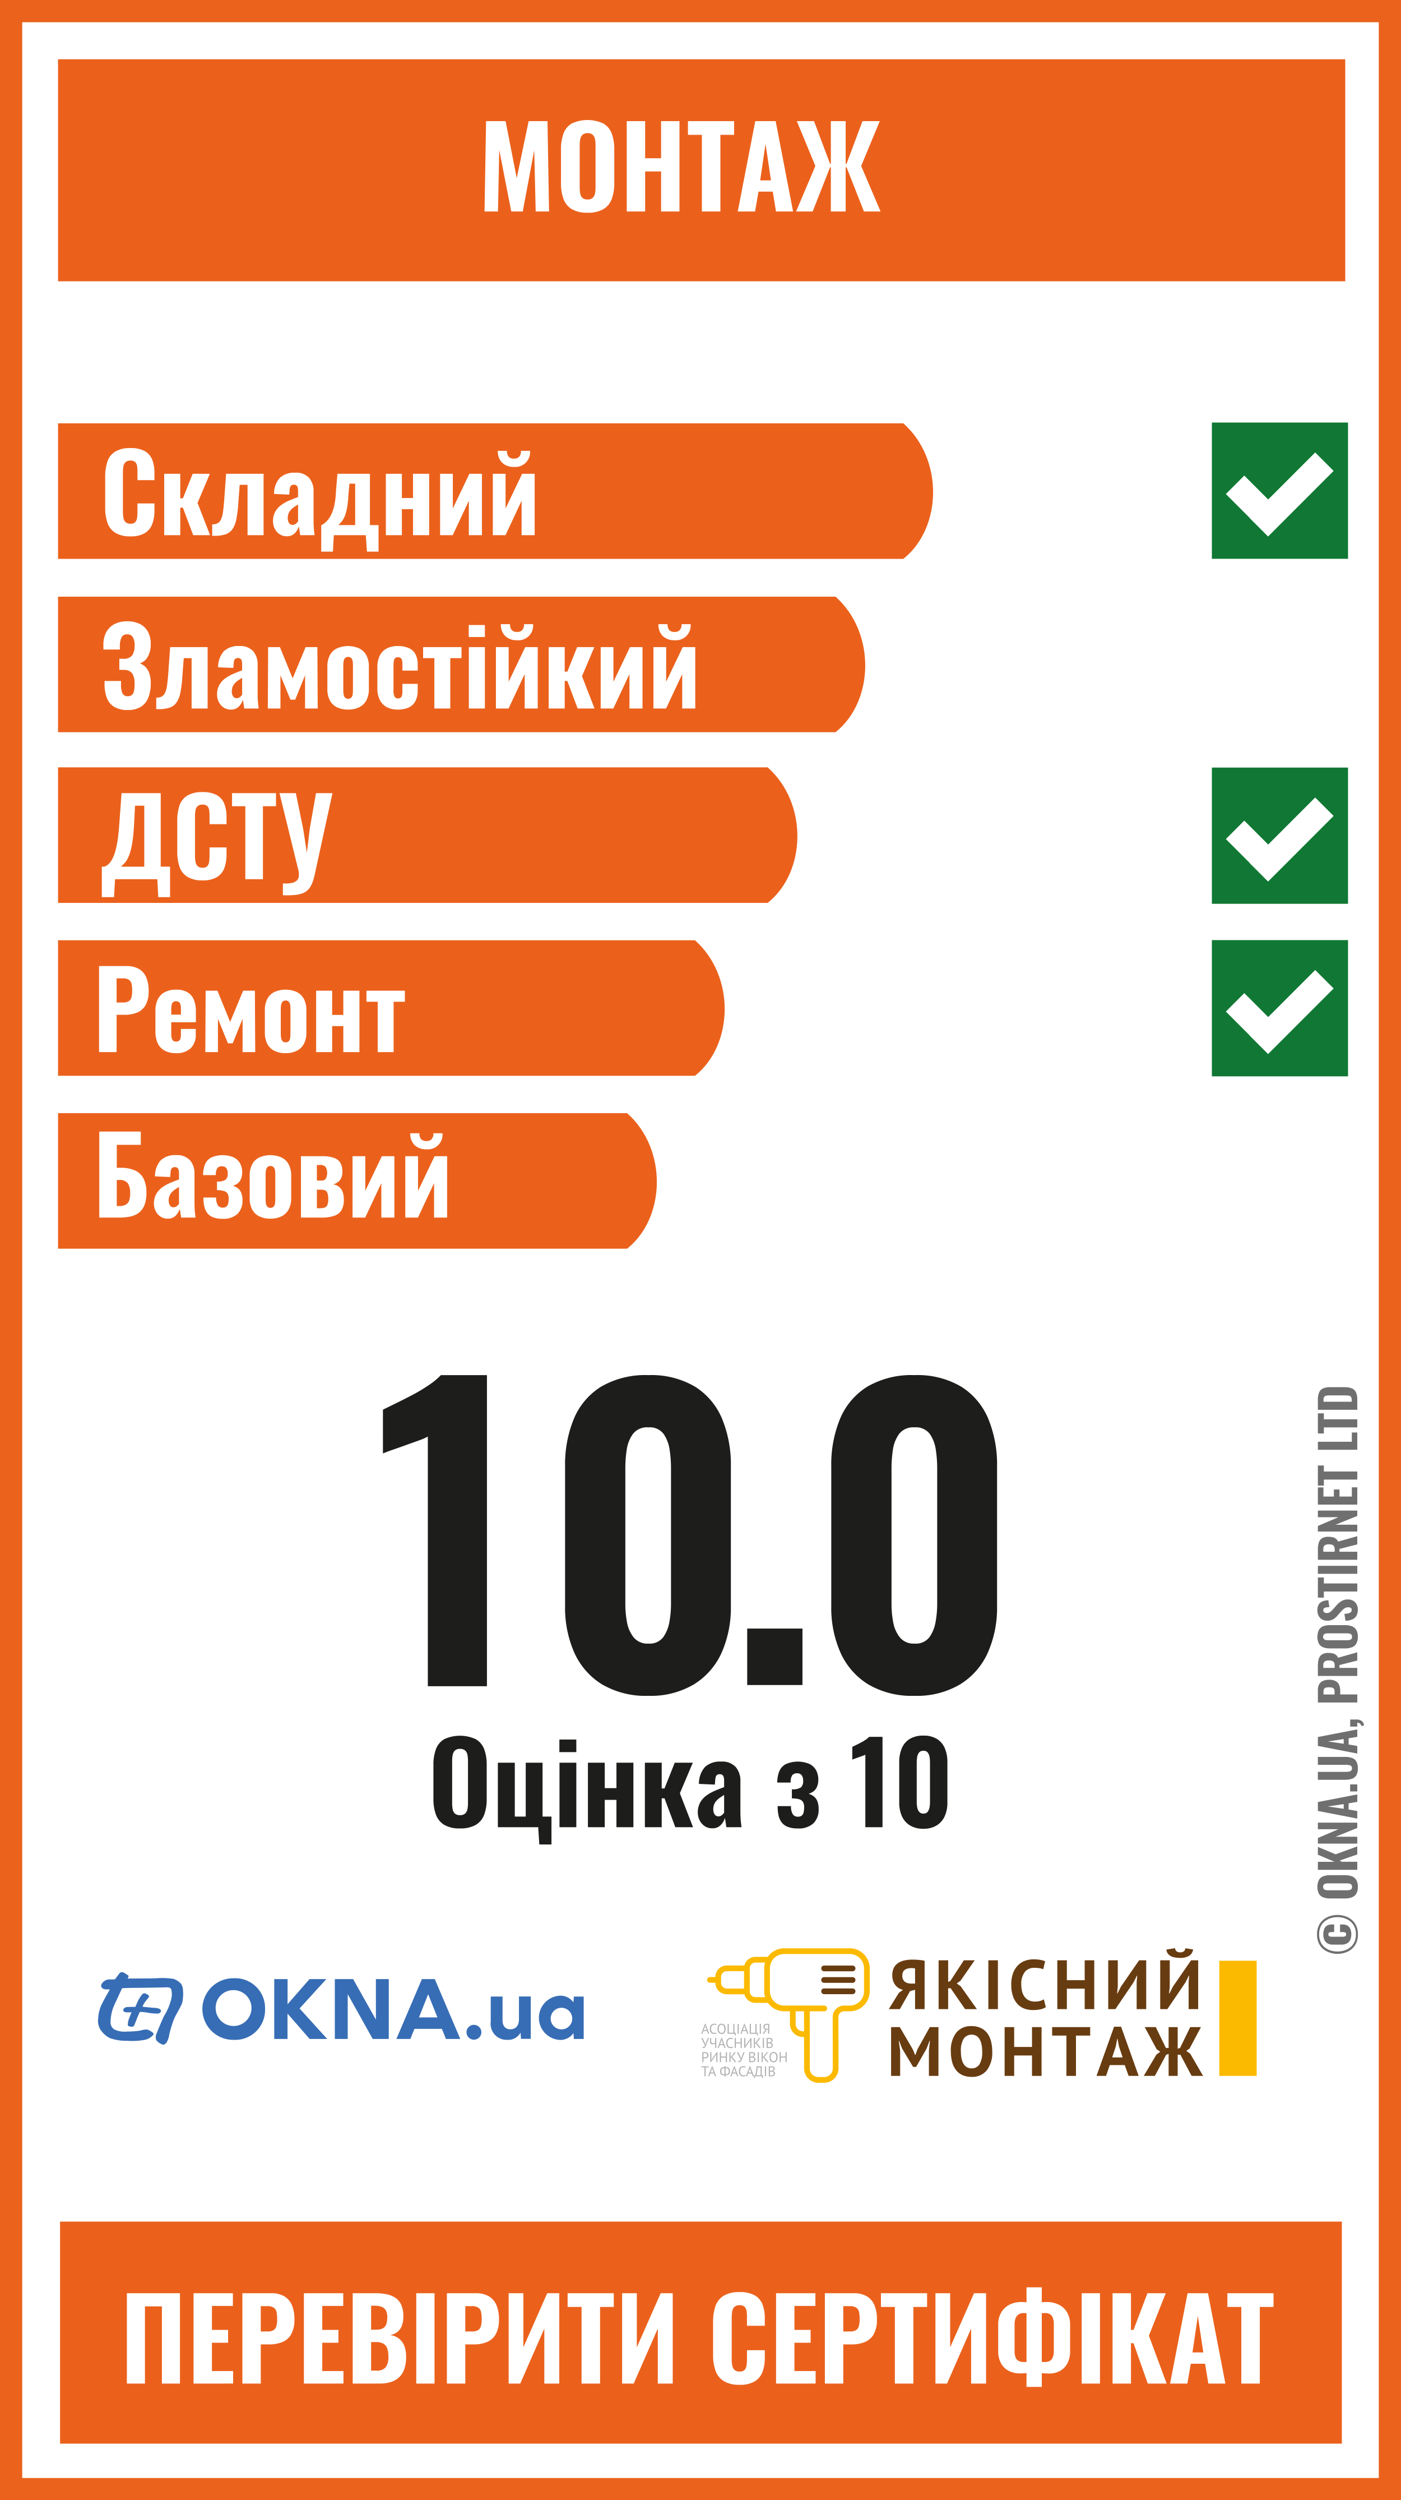 <svg style="height: 100%; width: 100%;" xmlns="http://www.w3.org/2000/svg" viewBox="0 0 189.232 337.47">
    <rect x="0" y="0" width="189.232" height="337.47" fill="#333333" stroke="none"/>
    <g data-name="Layer 2">
        <g data-name="Layer 1">
            <path stroke="#ea621c" stroke-miterlimit="10" stroke-width="3" fill="#fff" d="M1.5 1.5h186.232v334.47H1.5z"></path>
            <path fill="#eb611c" d="M7.84 7.999h173.863v29.969H7.84z"></path>
            <path d="M65.444 28.546l.21-12.195h2.635l1.506 7.694 1.61-7.694h2.545l.21 12.195h-1.805l-.197-8.266-1.55 8.266h-1.551L67.43 20.22l-.165 8.325zm13.912.166a4.028 4.028 0 01-2.123-.482 2.68 2.68 0 01-1.123-1.377 6.08 6.08 0 01-.338-2.146V20.16a6.012 6.012 0 01.338-2.138 2.61 2.61 0 011.123-1.355 5.074 5.074 0 014.268.008 2.64 2.64 0 011.129 1.354 5.96 5.96 0 01.339 2.131v4.547a6.082 6.082 0 01-.339 2.146 2.668 2.668 0 01-1.129 1.376 4.106 4.106 0 01-2.145.483zm0-1.792a.986.986 0 00.707-.218 1.104 1.104 0 00.301-.588 3.967 3.967 0 00.076-.79v-5.766a3.86 3.86 0 00-.076-.783 1.097 1.097 0 00-.301-.58.986.986 0 00-.707-.218.94.94 0 00-.678.218 1.09 1.09 0 00-.3.58 3.794 3.794 0 00-.077.783v5.766a4.386 4.386 0 00.068.79 1.05 1.05 0 00.294.588.962.962 0 00.693.218zm5.298 1.626V16.35h2.485v5.013h2.153V16.35h2.484v12.195h-2.484v-5.404H87.14v5.404zm10.148 0V18.203H92.92v-1.852h6.233v1.852h-1.852v10.343zm4.848 0l2.363-12.195h2.756l2.349 12.195h-2.304l-.437-2.68h-1.927l-.467 2.68zm3.026-4.2h1.46l-.737-4.923zm4.849 4.2l2.604-6.143-2.5-6.052h2.32l2.167 5.752h.106V16.35h2.002v5.752h.12l2.153-5.752h2.334l-2.514 6.052 2.62 6.143h-2.245l-2.348-5.962h-.12v5.962h-2.002v-5.962h-.106l-2.348 5.962z" fill="#fff"></path>
            <path d="M122.017 75.435H7.84V57.14h114.177c5.489 4.878 5.214 14.147 0 18.294z" fill="#eb611c"></path>
            <path d="M17.608 72.394a3.731 3.731 0 01-2.043-.487 2.57 2.57 0 01-1.054-1.355 6.125 6.125 0 01-.302-2.015v-4.172a6.326 6.326 0 01.302-2.071 2.5 2.5 0 011.054-1.34 3.814 3.814 0 012.043-.474 3.891 3.891 0 011.957.415 2.284 2.284 0 011.004 1.176 4.884 4.884 0 01.294 1.764v.975h-2.294v-1.09a6.082 6.082 0 00-.044-.752 1.044 1.044 0 00-.237-.575.849.849 0 00-.666-.221.905.905 0 00-.688.23 1.09 1.09 0 00-.273.595 5.268 5.268 0 00-.057.81v5.275a4.078 4.078 0 00.079.854.99.99 0 00.3.558.94.94 0 00.64.194.828.828 0 00.652-.222 1.109 1.109 0 00.243-.595 5.968 5.968 0 00.05-.789V67.95h2.294v.96a5.206 5.206 0 01-.287 1.8 2.424 2.424 0 01-.989 1.232 3.648 3.648 0 01-1.978.453zm4.572-.158V63.95h2.166v3.313h.358l1.32-3.313h2.322l-1.663 3.929 1.692 4.358h-2.28l-1.39-3.713h-.359v3.713zm6.481.086v-1.548a1.575 1.575 0 00.73-.15 1.066 1.066 0 00.46-.516 3.636 3.636 0 00.265-.99q.092-.623.165-1.598l.258-3.57H35.6v8.287h-2.165V65.44h-1.06l-.187 2.452a16.233 16.233 0 01-.265 2.179 3.62 3.62 0 01-.523 1.348 1.876 1.876 0 01-.918.695 4.4 4.4 0 01-1.476.208zm10.079.058a1.697 1.697 0 01-1.01-.3 1.926 1.926 0 01-.64-.76 2.216 2.216 0 01-.214-.947 2.602 2.602 0 01.302-1.305 2.812 2.812 0 01.788-.89 5.495 5.495 0 011.09-.616q.602-.258 1.204-.473v-.774a2.32 2.32 0 00-.043-.474.546.546 0 00-.165-.307.512.512 0 00-.352-.108.566.566 0 00-.35.093.496.496 0 00-.172.272 1.838 1.838 0 00-.065.395l-.044.573-2.05-.086a3.209 3.209 0 01.767-2.165 2.84 2.84 0 012.1-.702 2.336 2.336 0 011.865.695 2.692 2.692 0 01.602 1.828v3.857q0 .488.022.867c.014.253.033.479.056.674s.046.365.065.509h-1.949q-.044-.315-.1-.688a9.808 9.808 0 00-.087-.502 2.117 2.117 0 01-.544.925 1.438 1.438 0 01-1.076.409zm.788-1.534a.666.666 0 00.302-.072.91.91 0 00.25-.186 2.2 2.2 0 00.18-.215v-2.28a12.97 12.97 0 00-.56.366 2.39 2.39 0 00-.444.394 1.546 1.546 0 00-.387 1.061 1.19 1.19 0 00.172.681.556.556 0 00.488.25zm3.858 3.613v-3.556a3.002 3.002 0 00.803-.616 3.462 3.462 0 00.594-.925 6.057 6.057 0 00.402-1.304 11.532 11.532 0 00.193-1.757l.201-2.352h4.387v6.926h1.162v3.584h-1.563l-.158-2.223h-4.315l-.129 2.223zm2.294-3.584h2.294v-5.592h-.775l-.143 1.534a13.397 13.397 0 01-.157 1.606 6.308 6.308 0 01-.294 1.147 3.104 3.104 0 01-.416.781 2.987 2.987 0 01-.509.524zm6.436 1.361V63.95h2.165v3.27h1.506v-3.27h2.179v8.287h-2.179v-3.512h-1.506v3.512zm7.327 0V63.95h1.72v4.675L63.4 63.95h1.692v8.287h-1.764v-4.645l-2.178 4.645zm7.125 0V63.95h1.72v4.675l2.237-4.675h1.692v8.287h-1.764v-4.645l-2.178 4.645zm2.853-9.219a2.19 2.19 0 01-1.599-.566 2.131 2.131 0 01-.58-1.599h1.233a1.216 1.216 0 00.215.782.89.89 0 00.731.265.88.88 0 00.724-.272 1.194 1.194 0 00.222-.775h1.22a1.979 1.979 0 01-2.166 2.166z" fill="#fff"></path>
            <path d="M112.853 98.83H7.84V80.535h105.013c5.488 4.879 5.214 14.148 0 18.295z" fill="#eb611c"></path>
            <path d="M17.235 95.832a3.39 3.39 0 01-1.835-.438 2.4 2.4 0 01-.983-1.233 5.27 5.27 0 01-.294-1.827v-.416h2.223v.43a2.92 2.92 0 00.193 1.233.746.746 0 00.738.387.767.767 0 00.567-.193 1.06 1.06 0 00.266-.56 4.839 4.839 0 00.07-.91 2.709 2.709 0 00-.285-1.363 1.31 1.31 0 00-1.176-.515.262.262 0 00-.122-.015h-.48v-1.491h.56a1.4 1.4 0 001.196-.487 2.386 2.386 0 00.308-1.333 2.145 2.145 0 00-.23-1.09.84.84 0 00-.787-.387.758.758 0 00-.739.401 2.563 2.563 0 00-.237 1.06v.588h-2.222v-.63a3.5 3.5 0 01.395-1.728 2.63 2.63 0 011.11-1.082 3.616 3.616 0 011.692-.373 3.797 3.797 0 011.727.358 2.514 2.514 0 011.09 1.047 3.492 3.492 0 01.38 1.706 3.21 3.21 0 01-.422 1.706 1.806 1.806 0 01-1.054.86 2.121 2.121 0 01.76.48 2.259 2.259 0 01.523.868 4.116 4.116 0 01.194 1.361 5.244 5.244 0 01-.309 1.871 2.563 2.563 0 01-.99 1.262 3.26 3.26 0 01-1.827.453zm3.871-.115v-1.548a1.575 1.575 0 00.73-.15 1.065 1.065 0 00.459-.517 3.635 3.635 0 00.265-.989q.093-.624.165-1.599l.258-3.57h5.06v8.288H25.88v-6.797h-1.06l-.187 2.452a16.252 16.252 0 01-.265 2.179 3.62 3.62 0 01-.523 1.347 1.876 1.876 0 01-.918.696 4.403 4.403 0 01-1.477.208zm10.079.057a1.698 1.698 0 01-1.011-.3 1.927 1.927 0 01-.639-.76 2.217 2.217 0 01-.215-.947 2.601 2.601 0 01.302-1.304 2.81 2.81 0 01.788-.89 5.498 5.498 0 011.09-.616q.602-.258 1.204-.473v-.774a2.32 2.32 0 00-.043-.474.547.547 0 00-.165-.307.512.512 0 00-.351-.108.566.566 0 00-.35.093.496.496 0 00-.173.273 1.84 1.84 0 00-.064.394l-.044.573-2.05-.086a3.21 3.21 0 01.767-2.165 2.84 2.84 0 012.1-.702 2.336 2.336 0 011.864.696 2.691 2.691 0 01.603 1.828v3.856q0 .488.021.867c.014.253.034.479.057.674s.046.365.065.509h-1.95q-.044-.315-.1-.688a9.932 9.932 0 00-.086-.502 2.119 2.119 0 01-.545.925 1.438 1.438 0 01-1.075.408zm.788-1.534a.665.665 0 00.302-.071.908.908 0 00.25-.187 2.203 2.203 0 00.18-.214v-2.28c-.202.125-.387.246-.56.366a2.39 2.39 0 00-.445.393 1.546 1.546 0 00-.387 1.062 1.19 1.19 0 00.172.68.556.556 0 00.488.251zm4.201 1.39l.043-8.286h1.592l1.721 4.216 1.749-4.216h1.59l.044 8.287h-1.707v-4.487l-1.333 3.297h-.645l-1.348-3.297v4.487zm10.839.144a3.303 3.303 0 01-1.52-.322 2.152 2.152 0 01-.953-.94 3.274 3.274 0 01-.323-1.534v-2.982a3.27 3.27 0 01.323-1.533 2.152 2.152 0 01.953-.94 3.743 3.743 0 013.039 0 2.195 2.195 0 01.96.94 3.22 3.22 0 01.33 1.533v2.983a3.224 3.224 0 01-.33 1.534 2.195 2.195 0 01-.96.94 3.303 3.303 0 01-1.52.321zm.015-1.462a.547.547 0 00.416-.15.761.761 0 00.185-.416 3.769 3.769 0 00.043-.61v-3.282a3.753 3.753 0 00-.043-.618.795.795 0 00-.185-.415.626.626 0 00-.833 0 .835.835 0 00-.193.415 3.23 3.23 0 00-.05.617v3.284a3.245 3.245 0 00.05.61.797.797 0 00.194.414.547.547 0 00.416.151zm6.709 1.462a3.058 3.058 0 01-1.534-.351 2.218 2.218 0 01-.925-.996 3.518 3.518 0 01-.308-1.535v-2.795a3.579 3.579 0 01.309-1.57 2.186 2.186 0 01.924-.982 3.111 3.111 0 011.534-.344 3.532 3.532 0 011.492.28 1.868 1.868 0 01.895.838 2.994 2.994 0 01.294 1.406v.788h-2.064v-.846a2.048 2.048 0 00-.065-.581.508.508 0 00-.2-.294.642.642 0 00-.351-.086.524.524 0 00-.345.107.64.64 0 00-.186.359 3.228 3.228 0 00-.057.695v3.255a1.868 1.868 0 00.15.91.5.5 0 00.45.237.573.573 0 00.36-.1.566.566 0 00.186-.316 2.169 2.169 0 00.057-.545v-1.003h2.065v.903a3.042 3.042 0 01-.301 1.412 1.913 1.913 0 01-.903.867 3.414 3.414 0 01-1.477.287zm4.931-.144v-6.795h-1.52v-1.491h5.19v1.49H60.82v6.797zm4.646-9.648v-1.62h2.18v1.62zm.014 9.649v-8.287h2.165v8.287zm3.656-.001v-8.286h1.72v4.675l2.237-4.675h1.692v8.287h-1.764v-4.646l-2.178 4.646zm2.853-9.218a2.19 2.19 0 01-1.599-.566 2.131 2.131 0 01-.58-1.599h1.233a1.216 1.216 0 00.215.781.89.89 0 00.731.266.88.88 0 00.724-.272 1.194 1.194 0 00.222-.775h1.22a1.979 1.979 0 01-2.166 2.165zm4.273 9.218v-8.286h2.165v3.312h.358l1.32-3.312h2.322l-1.663 3.928 1.692 4.359h-2.28l-1.391-3.713h-.358v3.713zm7.025 0v-8.286h1.72v4.675l2.237-4.675h1.692v8.287h-1.763v-4.646l-2.179 4.646zm7.125 0v-8.286h1.72v4.675l2.237-4.675h1.693v8.287h-1.764v-4.646l-2.179 4.646zm2.854-9.218a2.19 2.19 0 01-1.6-.566 2.131 2.131 0 01-.58-1.599h1.233a1.216 1.216 0 00.215.781.89.89 0 00.732.266.88.88 0 00.723-.272 1.194 1.194 0 00.223-.775h1.219a1.979 1.979 0 01-2.165 2.165z" fill="#fff"></path>
            <path d="M103.689 121.868H7.84v-18.294h95.849c5.488 4.879 5.213 14.148 0 18.294z" fill="#eb611c"></path>
            <path d="M13.751 121.093v-4.115h.359a1.652 1.652 0 00.588-.38 2.665 2.665 0 00.494-.703 6.059 6.059 0 00.408-1.096 11.79 11.79 0 00.316-1.606q.13-.946.215-2.208l.287-3.929h5.29v9.922h1.262v4.115h-1.592l-.129-2.423h-5.706l-.143 2.423zm2.595-4.115h3.14v-8.23h-1.247l-.129 2.524q-.072 1.29-.201 2.193a10.469 10.469 0 01-.308 1.498 5.342 5.342 0 01-.38.968 2.583 2.583 0 01-.43.603c-.154.152-.302.3-.445.444zm10.996 1.85a3.73 3.73 0 01-2.043-.487 2.571 2.571 0 01-1.054-1.356 6.123 6.123 0 01-.302-2.014v-4.172a6.323 6.323 0 01.302-2.072 2.5 2.5 0 011.054-1.34 3.814 3.814 0 012.043-.473 3.892 3.892 0 011.957.415 2.285 2.285 0 011.004 1.176 4.886 4.886 0 01.294 1.763v.975h-2.294v-1.089a6.082 6.082 0 00-.044-.753 1.044 1.044 0 00-.236-.574.849.849 0 00-.666-.222.905.905 0 00-.689.23 1.09 1.09 0 00-.272.595 5.268 5.268 0 00-.058.81v5.276a4.071 4.071 0 00.08.854.99.99 0 00.3.558.94.94 0 00.639.194.828.828 0 00.652-.222 1.11 1.11 0 00.243-.595 5.968 5.968 0 00.05-.789v-1.132h2.295v.96a5.206 5.206 0 01-.287 1.8 2.424 2.424 0 01-.99 1.233 3.647 3.647 0 01-1.978.451zm5.792-.158v-9.85h-1.792v-1.764h5.936v1.764h-1.764v9.85zm5.076 2.165v-1.59a5.497 5.497 0 001.09-.045 1.536 1.536 0 00.71-.28.923.923 0 00.336-.565 2.23 2.23 0 00-.043-.89l-2.553-10.408h2.208l.99 4.817.501 3.227.388-3.24.846-4.804h2.221l-2.337 10.725a8.886 8.886 0 01-.358 1.311 3.02 3.02 0 01-.502.896 1.98 1.98 0 01-.76.552 3.889 3.889 0 01-1.133.258 12.866 12.866 0 01-1.605.036z" fill="#fff"></path>
            <path d="M93.87 145.206H7.84v-18.294h86.03c5.488 4.878 5.213 14.148 0 18.294z" fill="#eb611c"></path>
            <path d="M13.382 142.008v-11.614h3.685a3.295 3.295 0 011.706.395 2.394 2.394 0 01.981 1.14 4.528 4.528 0 01.323 1.807 3.794 3.794 0 01-.423 1.95 2.34 2.34 0 01-1.154.996 4.465 4.465 0 01-1.678.294h-1.075v5.032zm2.365-6.696h.832a1.573 1.573 0 00.795-.165.835.835 0 00.38-.523 3.456 3.456 0 00.1-.917 4.223 4.223 0 00-.078-.89.906.906 0 00-.35-.559 1.464 1.464 0 00-.86-.2h-.818zm8.029 6.839a3.162 3.162 0 01-1.534-.337 2.17 2.17 0 01-.932-.989 3.582 3.582 0 01-.316-1.57v-2.781a3.562 3.562 0 01.316-1.584 2.17 2.17 0 01.946-.975 3.187 3.187 0 011.52-.337 3.014 3.014 0 011.534.344 2.058 2.058 0 01.868 1.004 4.124 4.124 0 01.28 1.606v1.448H23.13v1.605a1.831 1.831 0 00.08.588.59.59 0 00.22.323.642.642 0 00.36.093.652.652 0 00.35-.093.539.539 0 00.223-.294 1.61 1.61 0 00.072-.53v-.789h2.007v.688a2.538 2.538 0 01-.689 1.922 2.748 2.748 0 01-1.978.658zm-.645-5.204h1.305v-.817a1.938 1.938 0 00-.072-.581.553.553 0 00-.222-.316.717.717 0 00-.38-.092.575.575 0 00-.352.1.636.636 0 00-.208.35 2.725 2.725 0 00-.071.71zm4.602 5.061l.043-8.287h1.591l1.721 4.215 1.75-4.215h1.59l.043 8.287h-1.706v-4.488l-1.333 3.298h-.646l-1.347-3.298v4.488zm10.839.143a3.305 3.305 0 01-1.52-.322 2.152 2.152 0 01-.954-.94 3.274 3.274 0 01-.323-1.534v-2.982a3.27 3.27 0 01.323-1.533 2.152 2.152 0 01.953-.94 3.743 3.743 0 013.04 0 2.195 2.195 0 01.96.94 3.22 3.22 0 01.33 1.533v2.982a3.224 3.224 0 01-.33 1.535 2.195 2.195 0 01-.96.94 3.304 3.304 0 01-1.52.321zm.014-1.462a.548.548 0 00.416-.15.761.761 0 00.186-.416 3.769 3.769 0 00.043-.61v-3.283a3.753 3.753 0 00-.043-.617.795.795 0 00-.186-.415.626.626 0 00-.832 0 .835.835 0 00-.193.415 3.23 3.23 0 00-.051.617v3.283a3.244 3.244 0 00.05.61.796.796 0 00.194.415.548.548 0 00.416.151zm4.114 1.319v-8.287h2.165v3.269h1.506v-3.27h2.179v8.288h-2.179v-3.513h-1.506v3.513zm8.316 0v-6.796h-1.52v-1.491h5.19v1.49h-1.52v6.797z" fill="#fff"></path>
            <path d="M84.705 168.544H7.84V150.25h76.865c5.489 4.878 5.214 14.147 0 18.294z" fill="#eb611c"></path>
            <path d="M13.41 164.346v-11.614h5.606v1.792h-3.24v3.098h.501a4.735 4.735 0 011.922.344 2.421 2.421 0 011.175 1.082 4.033 4.033 0 01.402 1.928 4.525 4.525 0 01-.265 1.685 2.38 2.38 0 01-.753 1.025 2.845 2.845 0 01-1.161.516 7.093 7.093 0 01-1.477.144zm2.365-1.563h.359a1.741 1.741 0 00.86-.186 1.02 1.02 0 00.466-.595 3.224 3.224 0 00.122-1.068 2.234 2.234 0 00-.316-1.212 1.3 1.3 0 00-1.161-.451h-.33zm6.882 1.707a1.697 1.697 0 01-1.01-.302 1.925 1.925 0 01-.639-.76 2.216 2.216 0 01-.215-.946 2.602 2.602 0 01.302-1.305 2.812 2.812 0 01.788-.89 5.5 5.5 0 011.09-.616q.602-.258 1.204-.472v-.775a2.321 2.321 0 00-.043-.474.547.547 0 00-.165-.307.512.512 0 00-.351-.108.566.566 0 00-.351.093.496.496 0 00-.172.273 1.834 1.834 0 00-.064.394l-.044.573-2.05-.085a3.21 3.21 0 01.766-2.166 2.84 2.84 0 012.1-.702 2.336 2.336 0 011.865.696 2.692 2.692 0 01.603 1.828v3.856q0 .488.021.867c.014.253.033.479.057.674l.064.509h-1.949q-.044-.315-.1-.687a9.788 9.788 0 00-.087-.502 2.117 2.117 0 01-.544.924 1.438 1.438 0 01-1.076.41zm.788-1.535a.667.667 0 00.302-.071.909.909 0 00.251-.187 2.188 2.188 0 00.179-.215v-2.28c-.201.125-.387.247-.56.367a2.395 2.395 0 00-.444.393 1.546 1.546 0 00-.387 1.062 1.19 1.19 0 00.172.68.556.556 0 00.488.251zm6.581 1.549a3.246 3.246 0 01-1.304-.223 1.791 1.791 0 01-.775-.616 2.372 2.372 0 01-.372-.91 5.83 5.83 0 01-.1-1.12h1.72a1.883 1.883 0 00.222 1.034.75.75 0 00.667.33.74.74 0 00.502-.15.791.791 0 00.236-.43 2.783 2.783 0 00.065-.625 1.314 1.314 0 00-.15-.688.85.85 0 00-.495-.35 3.207 3.207 0 00-.932-.11v-1.174a1.906 1.906 0 001.17-.244 1.077 1.077 0 00.278-.846 1.175 1.175 0 00-.186-.71.685.685 0 00-.588-.25.746.746 0 00-.638.257 1.634 1.634 0 00-.193.932h-1.721a3.858 3.858 0 01.236-1.398 1.876 1.876 0 01.817-.953 3.838 3.838 0 013.112-.028 1.975 1.975 0 01.846.83 2.504 2.504 0 01.265 1.162 2.242 2.242 0 01-.18.954 1.43 1.43 0 01-.466.58 1.948 1.948 0 01-.602.287 2.432 2.432 0 01.63.315 1.478 1.478 0 01.474.595 2.667 2.667 0 01.187 1.111 2.45 2.45 0 01-.646 1.756 2.754 2.754 0 01-2.078.682zm6.496-.014a3.305 3.305 0 01-1.52-.323 2.153 2.153 0 01-.953-.94 3.274 3.274 0 01-.324-1.534v-2.983a3.27 3.27 0 01.324-1.533 2.152 2.152 0 01.953-.94 3.743 3.743 0 013.039 0 2.195 2.195 0 01.96.94 3.22 3.22 0 01.33 1.533v2.983a3.224 3.224 0 01-.33 1.534 2.195 2.195 0 01-.96.94 3.304 3.304 0 01-1.52.322zm.014-1.463a.547.547 0 00.416-.151.76.76 0 00.186-.415 3.77 3.77 0 00.043-.61v-3.283a3.756 3.756 0 00-.043-.617.795.795 0 00-.186-.415.626.626 0 00-.832 0 .835.835 0 00-.193.415 3.232 3.232 0 00-.05.617v3.284a3.245 3.245 0 00.05.609.796.796 0 00.193.415.547.547 0 00.416.151zm4.114 1.319v-8.287h2.796a4.541 4.541 0 011.77.265 1.53 1.53 0 01.811.724 2.476 2.476 0 01.215 1.061 1.846 1.846 0 01-.322 1.176 1.76 1.76 0 01-.91.573 1.806 1.806 0 01.888.423 1.612 1.612 0 01.423.717 3.452 3.452 0 01.122.953 2.847 2.847 0 01-.28 1.326 1.728 1.728 0 01-.953.804 5.194 5.194 0 01-1.85.265zm2.152-5.004h.616a.664.664 0 00.595-.265 1.685 1.685 0 00-.014-1.54.85.85 0 00-.753-.288h-.444zm0 3.742h.415a2.274 2.274 0 00.566-.065.645.645 0 00.402-.322 1.682 1.682 0 00.151-.817 2.22 2.22 0 00-.137-.91.57.57 0 00-.38-.337 2.535 2.535 0 00-.573-.058h-.444zm4.816 1.262v-8.287h1.721v4.674l2.236-4.674h1.693v8.287h-1.764V159.7l-2.179 4.646zm7.125 0v-8.287h1.721v4.674l2.236-4.674h1.692v8.287H58.63V159.7l-2.179 4.646zm2.854-9.22a2.19 2.19 0 01-1.599-.565 2.131 2.131 0 01-.58-1.6h1.233a1.216 1.216 0 00.214.782.89.89 0 00.732.266.88.88 0 00.723-.273 1.194 1.194 0 00.223-.774h1.219a1.979 1.979 0 01-2.165 2.165z" fill="#fff"></path>
            <path d="M62.126 246.791a4.028 4.028 0 01-2.123-.481 2.68 2.68 0 01-1.122-1.378 6.075 6.075 0 01-.339-2.146v-4.547a6.018 6.018 0 01.339-2.138 2.608 2.608 0 011.122-1.354 5.079 5.079 0 014.269.007 2.642 2.642 0 011.129 1.355 5.949 5.949 0 01.338 2.13v4.547a6.073 6.073 0 01-.338 2.146 2.67 2.67 0 01-1.13 1.378 4.106 4.106 0 01-2.145.481zm0-1.791a.986.986 0 00.707-.219 1.1 1.1 0 00.302-.587 3.975 3.975 0 00.075-.79v-5.766a3.862 3.862 0 00-.075-.784 1.094 1.094 0 00-.302-.579.986.986 0 00-.707-.218.94.94 0 00-.678.218 1.087 1.087 0 00-.3.58 3.804 3.804 0 00-.077.783v5.766a4.402 4.402 0 00.069.79 1.049 1.049 0 00.294.587.962.962 0 00.692.219zm10.719 3.959l-.15-2.333h-5.45v-8.702h2.289v7.271h1.475v-7.271h2.273v7.271h1.204v3.764zm2.71-12.466v-1.701h2.288v1.701zm.015 10.133v-8.702h2.273v8.702zm3.84 0v-8.702h2.273v3.432h1.58v-3.432h2.289v8.702h-2.29v-3.689h-1.58v3.689zm7.693 0v-8.702h2.273v3.477h.376l1.385-3.477h2.44l-1.746 4.125 1.776 4.577h-2.394l-1.46-3.9h-.377v3.9zm9.108.15a1.78 1.78 0 01-1.061-.316 2.009 2.009 0 01-.67-.798 2.32 2.32 0 01-.227-.993 2.737 2.737 0 01.317-1.37 2.958 2.958 0 01.828-.934 5.72 5.72 0 011.145-.647q.63-.271 1.264-.497v-.813a2.454 2.454 0 00-.045-.497.577.577 0 00-.174-.324.54.54 0 00-.368-.112.596.596 0 00-.369.097.52.52 0 00-.18.287 2.083 2.083 0 00-.069.414l-.045.601-2.152-.09a3.365 3.365 0 01.805-2.273 2.983 2.983 0 012.206-.738 2.453 2.453 0 011.957.73 2.829 2.829 0 01.632 1.92v4.05c0 .342.007.646.023.912s.035.502.06.707.047.384.068.535h-2.048q-.046-.331-.106-.723c-.04-.26-.07-.436-.09-.527a2.222 2.222 0 01-.572.971 1.514 1.514 0 01-1.129.428zm.828-1.611a.688.688 0 00.316-.075.916.916 0 00.263-.196 2.31 2.31 0 00.189-.225v-2.395q-.316.197-.587.384a2.502 2.502 0 00-.467.414 1.615 1.615 0 00-.407 1.115 1.245 1.245 0 00.18.714.586.586 0 00.513.264zm10.674 1.626a3.403 3.403 0 01-1.37-.233 1.878 1.878 0 01-.812-.648 2.484 2.484 0 01-.392-.956 6.138 6.138 0 01-.105-1.174h1.806a1.968 1.968 0 00.233 1.084.786.786 0 00.7.347.776.776 0 00.527-.158.828.828 0 00.249-.452 2.931 2.931 0 00.067-.655 1.381 1.381 0 00-.158-.723.893.893 0 00-.52-.369 3.39 3.39 0 00-.979-.113v-1.234a2.007 2.007 0 001.228-.256 1.134 1.134 0 00.293-.889 1.234 1.234 0 00-.195-.745.72.72 0 00-.618-.263.783.783 0 00-.67.271 1.708 1.708 0 00-.203.979h-1.806a4.029 4.029 0 01.248-1.468 1.96 1.96 0 01.858-1.001 4.028 4.028 0 013.267-.03 2.07 2.07 0 01.888.873 2.63 2.63 0 01.279 1.22 2.335 2.335 0 01-.189 1 1.502 1.502 0 01-.489.61 2.03 2.03 0 01-.632.302 2.563 2.563 0 01.662.33 1.544 1.544 0 01.497.626 2.803 2.803 0 01.196 1.166 2.575 2.575 0 01-.677 1.845 2.896 2.896 0 01-2.183.714zm9.169-.165v-9.786a2.65 2.65 0 01-.37.158l-.503.18c-.18.066-.352.126-.513.182s-.285.102-.376.142v-1.717l.49-.24c.206-.1.423-.21.655-.33a6.495 6.495 0 00.654-.392 2.767 2.767 0 00.475-.392h1.806v12.195zm7.844.211a3.382 3.382 0 01-1.821-.452 2.807 2.807 0 01-1.084-1.242 4.352 4.352 0 01-.362-1.83v-5.464a4.707 4.707 0 01.347-1.875 2.699 2.699 0 011.068-1.257 3.446 3.446 0 011.852-.452 3.379 3.379 0 011.83.452 2.719 2.719 0 011.061 1.257 4.724 4.724 0 01.346 1.875v5.464a4.35 4.35 0 01-.361 1.83 2.807 2.807 0 01-1.084 1.242 3.323 3.323 0 01-1.792.452zm0-2.048a.67.67 0 00.588-.256 1.473 1.473 0 00.24-.61 3.932 3.932 0 00.06-.654v-5.375a4.786 4.786 0 00-.052-.693 1.466 1.466 0 00-.234-.624.677.677 0 00-.602-.264.697.697 0 00-.61.264 1.4 1.4 0 00-.241.625 4.786 4.786 0 00-.053.692v5.375a3.933 3.933 0 00.06.654 1.358 1.358 0 00.257.61.692.692 0 00.587.256z" fill="#1d1d1b"></path>
            <path d="M24.616 270.316c-.154.497-.874 1.628-1.105 2.194a15.88 15.88 0 00-.643 2.074 2.954 2.954 0 01-.36 1.088c-.18.249-.412.411-.746.214a2.084 2.084 0 01-.651-.505 1.138 1.138 0 01.06-.943c.188-.488.677-1.697.977-2.314a7.76 7.76 0 00.994-2.348 2.73 2.73 0 00-.009-1.26c-.094-.163-.188-.292-.65-.274-.472.017-3.206.068-4.132.068-.917 0-1.86.052-1.86.052s-.154.325-.506 1.088-.557 1.174-.754 1.697a6.088 6.088 0 00-.3 1.92 1.132 1.132 0 00.489.848 3.253 3.253 0 001.774.292 11.353 11.353 0 001.774-.129 2.579 2.579 0 01.951-.137 3.332 3.332 0 01.72.412c.12.128.146.188.026.342a2.003 2.003 0 01-1.08.626 9.393 9.393 0 01-2.417.137 6.526 6.526 0 01-2.331-.368 3.334 3.334 0 01-1.311-1.2 2.335 2.335 0 01-.258-1.509 4.831 4.831 0 01.549-1.997c.36-.737.951-1.722.977-1.79s.043-.078.043-.078a5.344 5.344 0 01-.626-.009.647.647 0 01-.497-.282c-.111-.189-.043-.36.094-.558a1.286 1.286 0 01.557-.42 1.17 1.17 0 01.506-.068c.266.009.66-.026.66-.026s.506-.677.617-.822a.477.477 0 01.583-.069c.171.103.386.231.437.274.129.095.24.12.189.257a2.012 2.012 0 01-.12.257s2.262 0 3.788-.025a9.786 9.786 0 012.425.077 2.423 2.423 0 01.968.626 1.443 1.443 0 01.292.84 5.67 5.67 0 01-.095 1.748zm-2.87 1.122a.44.44 0 01-.43.343 6.981 6.981 0 01-1.37-.12 7.508 7.508 0 00-.755-.094 2.04 2.04 0 01-.291-.026s-.3.617-.42.943-.232.609-.317.806c-.077.197-.129.265-.335.265a.924.924 0 01-.557-.145 2.307 2.307 0 01.163-.96c.112-.3.3-.755.334-.832 0 0-.642 0-.788-.008s-.351-.189-.351-.266a.523.523 0 01.197-.326.778.778 0 01.437-.12c.437-.025 1.02-.017 1.02-.017s.283-.677.42-.934a4.275 4.275 0 01.48-.728.397.397 0 01.394-.163 1.434 1.434 0 01.489.265.217.217 0 010 .292c-.086.137-.326.386-.532.686a1.997 1.997 0 00-.274.565s.986.094 1.371.137a2.629 2.629 0 01.849.12c.171.086.283.206.265.317zm14.054-.265a4.028 4.028 0 01-4.242 4.156 4.157 4.157 0 110-8.313 4.028 4.028 0 014.242 4.157zm-6.668 0a2.42 2.42 0 102.417-2.554 2.373 2.373 0 00-2.416 2.554zm9.711 4.037h-1.8v-8.082h1.8v3.393l2.965-3.393h2.271l-3.617 3.968 3.737 4.113h-2.374l-2.99-3.428v3.428zm8.15-6h-.026v6h-1.74v-8.083h2.469l3.05 5.425h.026v-5.425h1.74v8.082h-2.168zm12.693 4.637h-3.711l-.549 1.362h-1.885l3.445-8.081h1.74l3.445 8.081h-1.937zm-1.869-4.645l-1.225 3.102h2.494l-1.243-3.102zm7.199 5.133a1.003 1.003 0 01-2.005 0 1.003 1.003 0 112.005 0zm5.357.875l-.06-.815h-.026a1.913 1.913 0 01-1.774.934 2.159 2.159 0 01-2.228-2.46v-3.385h1.594v3.197c0 .788.385 1.225 1.054 1.225.728 0 1.165-.497 1.165-1.388v-3.042h1.594v5.716h-1.32zm7.139 0l-.052-.763h-.025a2.133 2.133 0 01-1.86.89 2.989 2.989 0 010-5.964 2.12 2.12 0 011.85.866h.027l.06-.746h1.328v5.716zm-.223-2.863a1.457 1.457 0 10-1.449 1.568 1.448 1.448 0 001.449-1.568z" fill="#376db5"></path>
            <path fill="#eb611c" d="M8.111 299.862h173.13v29.969H8.111z"></path>
            <path d="M17.139 321.723v-12.196h7.167v12.196h-2.44v-10.42h-2.288v10.42zm9.003 0v-12.196h5.315v1.717h-2.83v3.236h2.183v1.732h-2.184v3.824h2.86v1.686zm6.594 0v-12.196h3.87a3.46 3.46 0 011.791.414 2.518 2.518 0 011.032 1.198 4.751 4.751 0 01.339 1.896 3.975 3.975 0 01-.445 2.048 2.453 2.453 0 01-1.212 1.047 4.706 4.706 0 01-1.76.308h-1.13v5.285zm2.485-7.032h.873a1.661 1.661 0 00.836-.172.88.88 0 00.4-.55 3.696 3.696 0 00.105-.963 4.465 4.465 0 00-.083-.934.962.962 0 00-.37-.588 1.544 1.544 0 00-.903-.21h-.858zm5.826 7.032v-12.196h5.316v1.717H43.53v3.236h2.184v1.732H43.53v3.824h2.86v1.686zm6.593 0v-12.196h3.088a7.488 7.488 0 011.475.136 3.292 3.292 0 011.197.482 2.244 2.244 0 01.798.956 3.86 3.86 0 01.279 1.588 3.341 3.341 0 01-.211 1.257 1.914 1.914 0 01-.603.82 2.206 2.206 0 01-.963.407 2.493 2.493 0 011.19.482 2.297 2.297 0 01.723.993 4.123 4.123 0 01.24 1.491 4.916 4.916 0 01-.234 1.596 2.78 2.78 0 01-.684 1.114 2.861 2.861 0 01-1.115.655 4.883 4.883 0 01-1.536.218zm2.485-7.272h.617a2.028 2.028 0 00.979-.188.998.998 0 00.46-.573 3.011 3.011 0 00.128-.941 1.845 1.845 0 00-.189-.895 1.087 1.087 0 00-.572-.49 2.676 2.676 0 00-.97-.15h-.453zm0 5.525h.693a1.53 1.53 0 001.288-.466 2.308 2.308 0 00.353-1.4 3.268 3.268 0 00-.166-1.152 1.175 1.175 0 00-.534-.632 2.042 2.042 0 00-.986-.204h-.648zm6.098 1.747v-12.196h2.469v12.196zm4.139 0v-12.196h3.87a3.46 3.46 0 011.792.414 2.518 2.518 0 011.03 1.198 4.753 4.753 0 01.34 1.896 3.975 3.975 0 01-.445 2.048 2.453 2.453 0 01-1.212 1.047 4.707 4.707 0 01-1.76.308h-1.13v5.285zm2.485-7.032h.873a1.661 1.661 0 00.836-.172.88.88 0 00.4-.55 3.697 3.697 0 00.105-.963 4.465 4.465 0 00-.083-.934.962.962 0 00-.37-.588 1.544 1.544 0 00-.903-.21h-.858zm5.856 7.032v-12.196h1.988v7.302l3.222-7.302h1.626v12.196h-2.017V314.3l-3.252 7.423zm9.847 0v-10.344h-1.882v-1.852h6.233v1.852H81.05v10.344zm5.48 0v-12.196h1.987v7.302l3.223-7.302h1.626v12.196h-2.018V314.3l-3.252 7.423zm15.853.166a3.907 3.907 0 01-2.146-.513 2.702 2.702 0 01-1.106-1.423 6.437 6.437 0 01-.316-2.115v-4.381a6.657 6.657 0 01.316-2.176 2.633 2.633 0 011.107-1.407 4.007 4.007 0 012.145-.497 4.08 4.08 0 012.056.436 2.403 2.403 0 011.053 1.235 5.134 5.134 0 01.309 1.852v1.024h-2.41v-1.145a6.505 6.505 0 00-.044-.79 1.103 1.103 0 00-.248-.602.892.892 0 00-.7-.234.952.952 0 00-.723.242 1.148 1.148 0 00-.286.625 5.525 5.525 0 00-.06.85v5.54a4.262 4.262 0 00.083.897 1.035 1.035 0 00.316.587.986.986 0 00.67.203.87.87 0 00.685-.234 1.16 1.16 0 00.256-.625 6.2 6.2 0 00.053-.828v-1.19h2.409v1.01a5.48 5.48 0 01-.301 1.89 2.55 2.55 0 01-1.04 1.295 3.835 3.835 0 01-2.078.474zm4.939-.166v-12.196h5.315v1.717h-2.831v3.236h2.183v1.732h-2.183v3.824h2.86v1.686zm6.593 0v-12.196h3.87a3.46 3.46 0 011.791.414 2.518 2.518 0 011.032 1.198 4.751 4.751 0 01.338 1.896 3.975 3.975 0 01-.444 2.048 2.453 2.453 0 01-1.212 1.047 4.706 4.706 0 01-1.76.308h-1.13v5.285zm2.485-7.032h.873a1.661 1.661 0 00.836-.172.88.88 0 00.399-.55 3.696 3.696 0 00.105-.963 4.472 4.472 0 00-.082-.934.962.962 0 00-.37-.588 1.544 1.544 0 00-.903-.21h-.858zm6.97 7.032v-10.344h-1.882v-1.852h6.234v1.852h-1.853v10.344zm5.48 0v-12.196h1.988v7.302l3.223-7.302h1.626v12.196h-2.018V314.3l-3.252 7.423zm12.3.452v-1.867l-.414.03c-.145.01-.288.014-.428.014a3.404 3.404 0 01-1.528-.33 2.474 2.474 0 01-1.062-1.01 3.362 3.362 0 01-.392-1.7v-3.539a3.185 3.185 0 01.4-1.634 2.694 2.694 0 011.106-1.053 3.497 3.497 0 011.64-.37c.122 0 .242.003.362.008s.227.013.317.023v-2.017h2.062v2.018c.09-.01.193-.018.309-.023s.228-.008.339-.008a3.611 3.611 0 011.678.37 2.637 2.637 0 011.107 1.053 3.243 3.243 0 01.391 1.634v3.553a3.412 3.412 0 01-.383 1.7 2.482 2.482 0 01-1.017 1.01 2.968 2.968 0 01-1.4.33c-.17 0-.338-.004-.504-.014l-.52-.03v1.853zm-.33-3.358c.06 0 .123-.003.188-.007a.667.667 0 00.143-.023v-6.55a1.486 1.486 0 00-.181-.022 2.838 2.838 0 00-.195-.008 1.236 1.236 0 00-.678.174 1.09 1.09 0 00-.414.511 2.19 2.19 0 00-.144.85v3.6a2.463 2.463 0 00.114.804.92.92 0 00.391.497 1.468 1.468 0 00.776.174zm2.77 0a1.377 1.377 0 00.722-.166.967.967 0 00.399-.497 2.269 2.269 0 00.128-.812v-3.599a2.551 2.551 0 00-.128-.873.95.95 0 00-.384-.505 1.244 1.244 0 00-.662-.158 3.57 3.57 0 00-.452.03v6.55a2.489 2.489 0 00.377.03zm5.014 2.906v-12.196h2.468v12.196zm4.17 0v-12.196h2.484v4.953h.347l1.881-4.953h2.47l-2.274 5.736 2.394 6.46h-2.545l-1.926-5.45h-.347v5.45zm7.769 0l2.363-12.196h2.756l2.349 12.196h-2.304l-.436-2.68h-1.928l-.467 2.68zm3.027-4.2h1.46l-.738-4.924zm6.593 4.2v-10.344h-1.882v-1.852h6.234v1.852h-1.853v10.344z" fill="#fff"></path>
            <path d="M183.411 261.094a2.737 2.737 0 01-.242 1.202 2.288 2.288 0 01-.644.814 2.678 2.678 0 01-.89.463 3.403 3.403 0 01-.99.149 3.325 3.325 0 01-.982-.152 2.754 2.754 0 01-.89-.463 2.23 2.23 0 01-.64-.811 2.751 2.751 0 01-.24-1.202 2.71 2.71 0 01.24-1.193 2.265 2.265 0 01.64-.811 2.713 2.713 0 01.887-.467 3.307 3.307 0 01.985-.151 3.403 3.403 0 01.99.148 2.678 2.678 0 01.89.463 2.294 2.294 0 01.644.811 2.717 2.717 0 01.242 1.2zm-.268-.007a2.371 2.371 0 00-.211-1.041 2.018 2.018 0 00-.565-.72 2.441 2.441 0 00-.798-.421 3.106 3.106 0 00-1.83 0 2.44 2.44 0 00-.795.42 1.99 1.99 0 00-.561.72 2.4 2.4 0 00-.207 1.042 2.426 2.426 0 00.207 1.045 1.992 1.992 0 00.561.722 2.378 2.378 0 00.795.417 3.172 3.172 0 001.83 0 2.378 2.378 0 00.798-.417 2.02 2.02 0 00.565-.722 2.398 2.398 0 00.21-1.045zm-.624.013a1.816 1.816 0 01-.093.608 1.115 1.115 0 01-.263.43 1.086 1.086 0 01-.414.257 1.641 1.641 0 01-.545.085h-1.156a1.5 1.5 0 01-.71-.155 1.037 1.037 0 01-.443-.46 1.694 1.694 0 01-.155-.765 1.92 1.92 0 01.125-.742.922.922 0 01.374-.447 1.218 1.218 0 01.638-.151h.328v1.024h-.335a.816.816 0 00-.272.037.257.257 0 00-.135.102.314.314 0 00-.04.164.336.336 0 00.05.19.294.294 0 00.17.106 1.316 1.316 0 00.326.032h1.334a1.014 1.014 0 00.318-.04.285.285 0 00.158-.108.327.327 0 00.042-.173.315.315 0 00-.046-.185.255.255 0 00-.144-.095.884.884 0 00-.25-.03H181v-1.024h.361a1.238 1.238 0 01.638.151.943.943 0 01.388.45 1.829 1.829 0 01.132.739zm.88-6.42a1.763 1.763 0 01-.21.927 1.173 1.173 0 01-.602.49 2.645 2.645 0 01-.936.148h-1.984a2.624 2.624 0 01-.933-.148 1.14 1.14 0 01-.591-.49 2.212 2.212 0 01.003-1.862 1.151 1.151 0 01.591-.493 2.594 2.594 0 01.93-.148h1.984a2.649 2.649 0 01.936.148 1.167 1.167 0 01.602.493 1.795 1.795 0 01.21.936zm-.783 0a.433.433 0 00-.094-.308.48.48 0 00-.256-.13 1.686 1.686 0 00-.346-.034h-2.515a1.627 1.627 0 00-.342.033.473.473 0 00-.253.131.433.433 0 00-.096.309.41.41 0 00.096.295.48.48 0 00.253.132 1.7 1.7 0 00.342.033h2.515a1.936 1.936 0 00.346-.03.463.463 0 00.256-.128.42.42 0 00.094-.302zm.71-2.298h-5.32v-1.084h2.246l-2.247-.96v-1.05l2.392.998 2.93-1.071v1.09l-2.385.822.302.17h2.083zm0-3.542h-5.32v-.755l2.771-1.183h-2.772v-.893h5.321v.722l-2.943 1.183h2.943zm0-3.376l-5.32-1.031v-1.203l5.32-1.025v1.005l-1.17.191v.841l1.17.203zm-1.833-1.32v-.638l-2.148.322zm1.833-2.346h-.965v-.947h.965zm.073-3.114a1.792 1.792 0 01-.207.939 1.096 1.096 0 01-.598.47 2.93 2.93 0 01-.95.135h-3.64v-1.071h3.79a2.535 2.535 0 00.388-.03.607.607 0 00.31-.13.393.393 0 00.119-.313.4.4 0 00-.119-.318.573.573 0 00-.31-.128 2.818 2.818 0 00-.387-.027h-3.79v-1.071h3.64a2.93 2.93 0 01.949.135 1.096 1.096 0 01.598.47 1.792 1.792 0 01.207.939zm-.073-1.998l-5.32-1.03v-1.203l5.32-1.025v1.005l-1.17.191v.84l1.17.204zm-1.833-1.32v-.637l-2.148.322zm2.74-2.471l-.335.08a.782.782 0 00-.181-.309.509.509 0 00-.39-.139v.52h-.96v-.953h.848a1.18 1.18 0 01.716.204.834.834 0 01.302.597zm-.907-3.1h-5.32v-1.689a1.506 1.506 0 01.18-.782 1.095 1.095 0 01.522-.45 2.09 2.09 0 01.827-.147 1.729 1.729 0 01.894.194 1.069 1.069 0 01.457.528 2.047 2.047 0 01.135.769v.493h2.305zm-3.068-1.084v-.381a.733.733 0 00-.075-.365.387.387 0 00-.24-.174 1.607 1.607 0 00-.42-.046 1.913 1.913 0 00-.407.036.421.421 0 00-.257.161.675.675 0 00-.092.394v.375zm3.068-2.503h-5.32v-1.38a3.077 3.077 0 01.12-.923 1.078 1.078 0 01.43-.592 1.522 1.522 0 01.854-.207 2.716 2.716 0 01.582.057 1.133 1.133 0 01.44.196.994.994 0 01.3.398l2.594-.736v1.11l-2.411.612v.38h2.411zm-3.054-1.084v-.315a.838.838 0 00-.086-.415.47.47 0 00-.26-.213 1.296 1.296 0 00-.43-.062.987.987 0 00-.562.134.571.571 0 00-.194.503v.368zm3.127-4.192a1.764 1.764 0 01-.21.926 1.173 1.173 0 01-.602.49 2.645 2.645 0 01-.936.148h-1.984a2.624 2.624 0 01-.933-.148 1.14 1.14 0 01-.591-.49 2.212 2.212 0 01.003-1.862 1.15 1.15 0 01.591-.493 2.594 2.594 0 01.93-.148h1.984a2.649 2.649 0 01.936.148 1.166 1.166 0 01.602.493 1.795 1.795 0 01.21.936zm-.783 0a.433.433 0 00-.094-.309.479.479 0 00-.256-.13 1.686 1.686 0 00-.346-.034h-2.515a1.627 1.627 0 00-.342.033.473.473 0 00-.253.131.433.433 0 00-.096.309.41.41 0 00.096.296.48.48 0 00.253.131 1.699 1.699 0 00.342.033h2.515a1.936 1.936 0 00.346-.03.463.463 0 00.256-.128.42.42 0 00.094-.302zm.783-3.679a1.692 1.692 0 01-.181.821 1.146 1.146 0 01-.545.496 2.513 2.513 0 01-.93.194l-.158-.933a2.651 2.651 0 00.549-.07.669.669 0 00.328-.17.402.402 0 00.108-.285.3.3 0 00-.13-.287.603.603 0 00-.303-.075.946.946 0 00-.562.161 2.652 2.652 0 00-.456.424l-.48.552a2.217 2.217 0 01-.564.482 1.493 1.493 0 01-.776.188 1.297 1.297 0 01-1.009-.385 1.501 1.501 0 01-.351-1.054 1.433 1.433 0 01.132-.657 1.005 1.005 0 01.351-.397 1.427 1.427 0 01.48-.198 3.253 3.253 0 01.515-.069l.138.927a4.225 4.225 0 00-.427.043.58.58 0 00-.289.118.326.326 0 00-.105.266.316.316 0 00.141.283.568.568 0 00.313.092.784.784 0 00.463-.128 2.349 2.349 0 00.378-.352l.472-.539a3.089 3.089 0 01.66-.575 1.665 1.665 0 01.917-.24 1.35 1.35 0 01.677.172 1.216 1.216 0 01.473.475 1.45 1.45 0 01.17.72zm-.073-2.437h-4.513v.822h-.808v-2.721h.808v.809h4.513zm0-2.391h-5.32v-1.077h5.32zm0-1.893h-5.32v-1.379a3.088 3.088 0 01.12-.923 1.076 1.076 0 01.43-.591 1.522 1.522 0 01.854-.207 2.727 2.727 0 01.582.055 1.134 1.134 0 01.44.198.98.98 0 01.3.397l2.594-.735v1.109l-2.411.611v.381h2.411zm-3.054-1.084v-.315a.834.834 0 00-.086-.413.465.465 0 00-.26-.214 1.268 1.268 0 00-.43-.063.98.98 0 00-.562.135.57.57 0 00-.194.503v.367zm3.054-2.726h-5.32v-.755l2.771-1.183h-2.772v-.893h5.321v.722l-2.943 1.183h2.943zm0-3.64h-5.32v-2.318h.748v1.234h1.412v-.952h.756v.952h1.669v-1.248h.735zm0-3.376h-4.513v.821h-.808v-2.72h.808v.808h4.513zm0-4.021h-5.32V194.6h4.585v-1.248h.735zm0-3.022h-4.513v.821h-.808v-2.72h.808v.808h4.513zm0-2.379h-5.32v-1.3a2.573 2.573 0 01.173-1.054 1.03 1.03 0 01.545-.537 2.464 2.464 0 01.949-.157h1.938a2.578 2.578 0 01.973.158 1.052 1.052 0 01.562.529 2.411 2.411 0 01.18 1.034zm-.755-1.084v-.23a.744.744 0 00-.095-.43.432.432 0 00-.283-.162 2.778 2.778 0 00-.463-.032h-2.195a1.87 1.87 0 00-.443.042.392.392 0 00-.246.171.83.83 0 00-.08.418v.223z" fill="#706f6f"></path>
            <path d="M124.886 271.18h-1.29v-2.606l-.677.178-1.373 2.428h-1.496l1.355-2.192.565-.405a2.11 2.11 0 01-.565-.23 1.707 1.707 0 01-.461-.4 1.858 1.858 0 01-.31-.578 2.36 2.36 0 01-.114-.758 2.173 2.173 0 01.207-.998 1.733 1.733 0 01.574-.654 2.447 2.447 0 01.875-.357 5.267 5.267 0 011.101-.108q.16 0 .367.01a10.64 10.64 0 01.861.075 2.812 2.812 0 01.382.075zm-1.769-5.533a2.375 2.375 0 00-.48.047 1.12 1.12 0 00-.395.16.788.788 0 00-.268.31 1.141 1.141 0 00-.1.508 1.163 1.163 0 00.095.494.855.855 0 00.264.33 1.088 1.088 0 00.395.184 2.001 2.001 0 00.489.056h.48v-2.042q-.103-.019-.212-.033a2.051 2.051 0 00-.268-.014zm5.288 2.719h-.339v2.814h-1.289v-6.587h1.29v2.917l.3-.132 1.816-2.785h1.468l-1.92 2.766-.508.358.527.367 2.193 3.096h-1.59zm5.09-3.773h1.29v6.587h-1.29zm7.763 6.317a1.963 1.963 0 01-.767.308 4.868 4.868 0 01-.955.093 3.424 3.424 0 01-1.124-.183 2.403 2.403 0 01-.936-.592 2.905 2.905 0 01-.645-1.064 4.614 4.614 0 01-.24-1.585 4.29 4.29 0 01.268-1.624 2.948 2.948 0 01.696-1.054 2.569 2.569 0 01.955-.573 3.344 3.344 0 011.054-.174 5.157 5.157 0 01.955.075 3.475 3.475 0 01.645.178l-.254 1.092a1.857 1.857 0 00-.513-.15 4.651 4.651 0 00-.72-.047 1.57 1.57 0 00-1.256.556 2.617 2.617 0 00-.476 1.726 3.572 3.572 0 00.114.929 1.999 1.999 0 00.343.716 1.574 1.574 0 00.574.462 1.812 1.812 0 00.795.165 2.604 2.604 0 00.715-.085 2.1 2.1 0 00.508-.216zm5.25-2.487H144.1v2.757h-1.29v-6.587h1.29v2.682h2.409v-2.682h1.289v6.587h-1.29zm7.02-.893l.076-.857h-.048l-.442.884-2.456 3.623h-.97v-6.587h1.29v3.586l-.094.884h.056l.461-.913 2.456-3.557h.96v6.587h-1.289zm7.02 0l.075-.857h-.047l-.443.884-2.455 3.623h-.97v-6.587h1.29v3.586l-.095.884h.057l.46-.913 2.457-3.557h.96v6.587h-1.29zm-1.835-4.574a.592.592 0 00.22.433.795.795 0 00.476.131q.63 0 .696-.554l1.044.16a1.206 1.206 0 01-.54.866 2.278 2.278 0 01-1.21.273 4.045 4.045 0 01-.705-.057 1.898 1.898 0 01-.56-.184 1.083 1.083 0 01-.589-.88zm-33.246 13.824l.141-1.309h-.056l-.405 1.054-1.402 2.456h-.414l-1.477-2.465-.414-1.045h-.047l.188 1.299v3.425h-1.223v-6.587h1.176l1.76 3.011.31.753h.037l.283-.772 1.665-2.992h1.167v6.587h-1.289zm2.963.122a3.92 3.92 0 01.725-2.536 2.517 2.517 0 012.07-.89 2.901 2.901 0 011.233.245 2.322 2.322 0 01.875.696 3.054 3.054 0 01.518 1.082 5.418 5.418 0 01.169 1.403 3.904 3.904 0 01-.73 2.535 2.52 2.52 0 01-2.065.89 2.925 2.925 0 01-1.242-.245 2.281 2.281 0 01-.87-.696 3.083 3.083 0 01-.512-1.082 5.403 5.403 0 01-.17-1.402zm1.356 0a4.62 4.62 0 00.085.917 2.355 2.355 0 00.258.72 1.317 1.317 0 00.447.47 1.21 1.21 0 00.65.17 1.224 1.224 0 001.063-.536 3.102 3.102 0 00.376-1.74 4.714 4.714 0 00-.08-.895 2.495 2.495 0 00-.249-.724 1.295 1.295 0 00-.442-.485 1.326 1.326 0 00-1.732.376 3.114 3.114 0 00-.376 1.727zm9.607.536h-2.41v2.757h-1.289v-6.587h1.29v2.682h2.409v-2.682h1.289v6.587h-1.29zm7.857-2.682h-1.92v5.439h-1.29v-5.439h-1.928v-1.148h5.138zm4.667 3.98h-2.024l-.498 1.459h-1.29l2.372-6.634h.95l2.371 6.634h-1.355zm-1.695-1.035h1.412l-.49-1.468-.197-1.035h-.047l-.198 1.045zm7.622-4.093h1.224v2.927l.33-.132 1.364-2.795h1.45l-1.535 2.889-.442.32.537.395 1.73 2.983h-1.552l-1.515-2.86h-.367v2.86h-1.223v-2.973l-.339.131-1.515 2.842h-1.506l1.722-2.889.508-.367-.49-.348-1.608-2.983h1.496l1.364 2.814h.367z" fill="#683c11"></path>
            <path d="M114.772 262.972h-8.85a2.7 2.7 0 00-2.215 1.157h-1.668a1.546 1.546 0 00-1.496 1.162h-2.375a1.545 1.545 0 00-1.543 1.543v.014h-.728a.386.386 0 000 .772h.728v.014a1.545 1.545 0 001.543 1.543h2.375a1.546 1.546 0 001.496 1.162h1.682a2.7 2.7 0 002.2 1.137h.772v1.695a1.775 1.775 0 001.773 1.773h.137l.005 4.25a1.931 1.931 0 001.93 1.929h.787a1.932 1.932 0 001.93-1.93l-.01-6.95a.769.769 0 01.768-.767h.76a2.704 2.704 0 002.7-2.7v-3.104a2.704 2.704 0 00-2.7-2.7zm-17.375 4.662v-.8a.772.772 0 01.771-.772h2.327v2.344h-2.327a.773.773 0 01-.772-.772zm4.642 1.933a.772.772 0 01-.772-.771v-3.123a.772.772 0 01.772-.772h1.294a2.694 2.694 0 00-.112.772v3.102a2.689 2.689 0 00.118.792zm6.427 4.606a1.003 1.003 0 01-1.001-1.002v-1.695h1.134l.003 2.697zm8.235-5.398a1.931 1.931 0 01-1.929 1.93h-.76a1.541 1.541 0 00-1.54 1.54l.01 6.948a1.159 1.159 0 01-1.157 1.158h-.788a1.159 1.159 0 01-1.157-1.158l-.01-7.717h1.94a.386.386 0 100-.771h-5.39a1.93 1.93 0 01-1.644-.923.413.413 0 00-.029-.048 1.915 1.915 0 01-.256-.959v-3.102a1.931 1.931 0 011.93-1.93h8.85a1.931 1.931 0 011.93 1.93z" fill="#fbba00"></path>
            <path d="M115.158 265.303h-3.847a.386.386 0 000 .772h3.847a.386.386 0 000-.772zm0 1.559h-3.847a.386.386 0 100 .772h3.847a.386.386 0 100-.772zm0 1.528h-3.847a.386.386 0 000 .772h3.847a.386.386 0 000-.772z" fill="#683c11"></path>
            <path d="M95.497 274.14h-.491l-.133.371h-.159l.507-1.359h.072l.509 1.359h-.168zm-.44-.137h.392l-.148-.407-.048-.203h-.002l-.047.207zm1.731.453a.339.339 0 01-.145.061.974.974 0 01-.188.017.61.61 0 01-.225-.041.485.485 0 01-.184-.125.6.6 0 01-.124-.215.946.946 0 01-.046-.31.882.882 0 01.05-.319.615.615 0 01.134-.214.523.523 0 01.187-.121.606.606 0 01.21-.038 1.186 1.186 0 01.187.012.643.643 0 01.124.033l-.038.142a.593.593 0 00-.262-.046.426.426 0 00-.155.029.348.348 0 00-.136.094.471.471 0 00-.097.17.8.8 0 00-.036.257.764.764 0 00.034.242.5.5 0 00.095.171.386.386 0 00.141.104.45.45 0 00.177.034.577.577 0 00.15-.017.415.415 0 00.108-.044zm.13-.614a.81.81 0 01.141-.512.484.484 0 01.404-.18.556.556 0 01.245.05.456.456 0 01.17.141.614.614 0 01.1.218 1.155 1.155 0 01.033.283.809.809 0 01-.142.514.49.49 0 01-.406.178.545.545 0 01-.242-.05.458.458 0 01-.17-.14.615.615 0 01-.1-.218 1.133 1.133 0 01-.033-.284zm.168 0a.973.973 0 00.022.21.573.573 0 00.068.175.36.36 0 00.118.12.306.306 0 00.169.046.33.33 0 00.279-.135.693.693 0 00.101-.416.97.97 0 00-.022-.209.553.553 0 00-.069-.176.366.366 0 00-.118-.12.316.316 0 00-.171-.045.326.326 0 00-.276.134.699.699 0 00-.1.416zm2.292.916h-.11l-.028-.247h-.96v-1.338h.16v1.197h.601v-1.197h.159v1.197h.178zm.252-1.585h.159v1.338h-.159zm1.155.967h-.49l-.134.371h-.159l.507-1.359h.073l.508 1.359h-.168zm-.44-.137h.392l-.148-.407-.048-.203h-.001l-.048.207zm2.02.755h-.109l-.029-.247h-.959v-1.338h.159v1.197h.602v-1.197h.158v1.197h.178zm.252-1.585h.159v1.338h-.159zm1.283 1.338h-.159v-.583l-.196.042-.333.541h-.187l.298-.476.116-.082a.49.49 0 01-.127-.046.366.366 0 01-.1-.08.36.36 0 01-.068-.114.491.491 0 01.015-.343.33.33 0 01.108-.124.446.446 0 01.158-.067.9.9 0 01.192-.02c.044 0 .09.002.139.006a.922.922 0 01.144.023zm-.29-1.215a.588.588 0 00-.12.012.302.302 0 00-.103.043.218.218 0 00-.071.082.281.281 0 00-.027.13.276.276 0 00.025.125.242.242 0 00.07.085.292.292 0 00.103.049.518.518 0 00.125.015h.13v-.53a.774.774 0 00-.133-.011zm-8.372 2.494l.05.17h.01l.038-.176.256-.7h.163l-.338.87a8.11 8.11 0 01-.091.227.808.808 0 01-.08.147.253.253 0 01-.086.08.239.239 0 01-.113.024.36.36 0 01-.1-.011.238.238 0 01-.07-.032l.048-.131a.228.228 0 00.071.026.316.316 0 00.06.006.106.106 0 00.09-.054.537.537 0 00.062-.162l-.495-.99h.184zm.82-.705v.444c0 .174.079.26.237.26a.57.57 0 00.168-.023.377.377 0 00.128-.064v-.617h.159v1.338h-.159v-.577a.858.858 0 01-.135.057.6.6 0 01-.193.029.562.562 0 01-.148-.019.275.275 0 01-.114-.06.284.284 0 01-.075-.117.522.522 0 01-.027-.18v-.472zm1.652.967h-.491l-.133.37h-.159l.507-1.358h.072l.509 1.359h-.168zm-.44-.138h.392l-.148-.407-.048-.202h-.001l-.048.206zm1.731.453a.338.338 0 01-.145.061.972.972 0 01-.188.018.61.61 0 01-.225-.042.488.488 0 01-.184-.125.601.601 0 01-.124-.215.944.944 0 01-.046-.31.882.882 0 01.051-.318.61.61 0 01.134-.215.52.52 0 01.186-.121.606.606 0 01.21-.038 1.174 1.174 0 01.187.012.637.637 0 01.125.034l-.039.141a.594.594 0 00-.262-.046.429.429 0 00-.154.03.35.35 0 00-.137.093.47.47 0 00-.096.17.8.8 0 00-.037.258.763.763 0 00.035.24.497.497 0 00.094.172.385.385 0 00.142.104.448.448 0 00.176.034.578.578 0 00.15-.017.415.415 0 00.108-.044zm1.036-.557h-.642v.613h-.159v-1.338h.159v.582h.642v-.582h.159v1.338h-.16zm1.301-.293l.012-.153h-.008l-.082.157-.646.902h-.093v-1.338h.158v.917l-.013.151h.007l.084-.156.647-.912h.093v1.338h-.159zm.732.287h-.09v.619h-.158v-1.338h.159v.623l.086-.027.449-.596h.183l-.447.575-.08.063.097.077.49.623h-.201zm.954-.719h.159v1.338h-.159zm1.326.305a.33.33 0 01-.015.098.324.324 0 01-.046.093.312.312 0 01-.078.076.373.373 0 01-.113.049v.007a.453.453 0 01.11.033.297.297 0 01.092.063.304.304 0 01.066.097.346.346 0 01.024.136.355.355 0 01-.043.18.368.368 0 01-.112.123.508.508 0 01-.16.07.76.76 0 01-.184.023h-.076a1.738 1.738 0 01-.188-.01.51.51 0 01-.084-.015v-1.317q.071-.011.165-.019a2.48 2.48 0 01.204-.007.92.92 0 01.152.012.416.416 0 01.14.048.296.296 0 01.105.098.292.292 0 01.041.163zm-.548.283l.078-.001a.781.781 0 00.076-.006.504.504 0 00.086-.038.328.328 0 00.072-.051.221.221 0 00.05-.069.2.2 0 00.018-.085.207.207 0 00-.024-.104.188.188 0 00-.064-.066.289.289 0 00-.092-.035.542.542 0 00-.105-.011c-.042 0-.08.001-.115.003a.699.699 0 00-.08.008v.455zm.105.627a.48.48 0 00.118-.014.294.294 0 00.102-.046.23.23 0 00.07-.077.217.217 0 00.025-.109.208.208 0 00-.113-.201.356.356 0 00-.114-.036.833.833 0 00-.126-.01h-.167v.48a.22.22 0 00.039.006l.053.003a.996.996 0 00.06.003zm-9.045.71a.986.986 0 01.156-.023 2.35 2.35 0 01.167-.006.955.955 0 01.178.017.477.477 0 01.166.064.354.354 0 01.12.125.4.4 0 01.048.205.444.444 0 01-.044.207.39.39 0 01-.117.136.462.462 0 01-.166.076.796.796 0 01-.193.023h-.032c-.014 0-.03 0-.046-.002s-.031 0-.047-.002l-.032-.004v.508h-.158zm.326.109c-.033 0-.065 0-.095.002a.348.348 0 00-.073.01v.554a.106.106 0 00.03.004l.045.002.044.001h.03a.646.646 0 00.129-.012.327.327 0 00.115-.045.238.238 0 00.083-.092.318.318 0 00.032-.151.263.263 0 00-.03-.131.236.236 0 00-.078-.084.324.324 0 00-.11-.045.56.56 0 00-.122-.014zm1.56.309l.011-.153h-.007l-.083.157-.646.902h-.093v-1.338h.159v.918l-.014.15h.008l.084-.156.646-.912h.094v1.338h-.16zm1.284.292h-.642v.614h-.159v-1.338h.159v.583h.642v-.583h.159v1.338h-.159zm.732-.005h-.09v.62h-.158v-1.34h.158v.624l.086-.026.45-.597h.183l-.447.575-.08.064.097.076.49.623h-.201zm1.294-.014l.05.17h.01l.038-.176.256-.7h.162l-.338.87-.09.227a.814.814 0 01-.08.147.252.252 0 01-.086.08.24.24 0 01-.113.024.36.36 0 01-.1-.011.24.24 0 01-.07-.032l.048-.131a.227.227 0 00.07.026.318.318 0 00.06.006.106.106 0 00.09-.054.537.537 0 00.063-.162l-.495-.99h.183zm1.94-.399a.33.33 0 01-.016.098.321.321 0 01-.045.092.31.31 0 01-.079.076.374.374 0 01-.113.05v.007a.453.453 0 01.11.032.297.297 0 01.093.064.306.306 0 01.065.097.345.345 0 01.025.136.355.355 0 01-.043.178.368.368 0 01-.113.124.506.506 0 01-.16.07.759.759 0 01-.183.024h-.077a1.738 1.738 0 01-.187-.011.52.52 0 01-.084-.015v-1.317q.07-.01.164-.019a2.53 2.53 0 01.205-.007.92.92 0 01.152.013.42.42 0 01.14.047.296.296 0 01.104.099.291.291 0 01.042.162zm-.549.283l.079-.002a.786.786 0 00.076-.006.506.506 0 00.086-.037.328.328 0 00.072-.052.223.223 0 00.05-.068.203.203 0 00.018-.085.207.207 0 00-.024-.105.188.188 0 00-.064-.066.288.288 0 00-.092-.035.535.535 0 00-.105-.01c-.042 0-.08 0-.116.002a.672.672 0 00-.08.009v.455zm.105.627a.476.476 0 00.119-.015.296.296 0 00.101-.045.232.232 0 00.07-.078.217.217 0 00.026-.109.228.228 0 00-.032-.126.226.226 0 00-.082-.075.355.355 0 00-.114-.036.846.846 0 00-.126-.01h-.166v.48a.211.211 0 00.038.006l.054.003a.999.999 0 00.06.003zm.79-1.216h.159v1.338h-.16zm.768.719h-.09v.62h-.158v-1.34h.158v.624l.086-.026.45-.597h.183l-.448.575-.08.064.098.076.49.623h-.202zm.824-.05a.81.81 0 01.141-.513.484.484 0 01.404-.178.557.557 0 01.244.049.457.457 0 01.171.14.613.613 0 01.1.218 1.155 1.155 0 01.033.284.808.808 0 01-.142.513.49.49 0 01-.406.18.545.545 0 01-.242-.05.459.459 0 01-.17-.14.614.614 0 01-.1-.22 1.137 1.137 0 01-.033-.283zm.168 0a.971.971 0 00.022.21.58.58 0 00.068.175.364.364 0 00.118.12.307.307 0 00.169.046.33.33 0 00.279-.135.693.693 0 00.1-.416.978.978 0 00-.02-.21.555.555 0 00-.07-.175.366.366 0 00-.118-.12.317.317 0 00-.171-.045.326.326 0 00-.277.134.699.699 0 00-.1.416zm1.996.055h-.643v.614h-.158v-1.338h.158v.583h.642v-.583h.159v1.338h-.159zm-10.375 1.33h-.416v1.195h-.159v-1.196h-.417v-.142h.992zm.705.824h-.491l-.133.371h-.16l.507-1.358h.073l.508 1.358h-.168zm-.44-.137h.392l-.149-.407-.047-.203h-.002l-.048.207zm1.859.359a.532.532 0 01-.076.008 1.946 1.946 0 01-.081.002.472.472 0 01-.17-.03.355.355 0 01-.137-.097.46.46 0 01-.092-.164.765.765 0 01-.033-.239.75.75 0 01.033-.232.49.49 0 01.096-.173.412.412 0 01.148-.108.468.468 0 01.191-.037l.063.002a.505.505 0 01.058.006v-.165h.158v.17a.355.355 0 01.082-.011l.077-.002a.425.425 0 01.17.033.384.384 0 01.137.1.464.464 0 01.09.166.758.758 0 01.033.232.698.698 0 01-.037.24.497.497 0 01-.1.171.406.406 0 01-.147.103.47.47 0 01-.18.035l-.062-.003a.233.233 0 01-.063-.01v.191h-.158zm-.128-.124h.026l.035-.001.037-.004a.288.288 0 00.032-.006v-.794a.568.568 0 00-.057-.005 1.12 1.12 0 00-.06-.002.289.289 0 00-.121.026.27.27 0 00-.099.078.39.39 0 00-.066.13.628.628 0 00-.024.182.608.608 0 00.021.166.374.374 0 00.06.125.27.27 0 00.094.079.273.273 0 00.122.026zm.422-.812c-.018 0-.04 0-.069.002a.234.234 0 00-.069.011v.793a.28.28 0 00.051.005l.062.001a.296.296 0 00.122-.025.27.27 0 00.099-.076.377.377 0 00.068-.13.671.671 0 00.005-.345.412.412 0 00-.058-.127.25.25 0 00-.09-.081.258.258 0 00-.12-.028zm1.279.714h-.49l-.133.371h-.159l.506-1.358h.073l.509 1.358h-.168zm-.439-.137h.392l-.148-.407-.048-.203h-.002l-.048.207zm1.731.453a.339.339 0 01-.146.061.972.972 0 01-.187.018.61.61 0 01-.225-.042.488.488 0 01-.184-.125.601.601 0 01-.124-.215.946.946 0 01-.046-.31.882.882 0 01.05-.319.61.61 0 01.134-.214.52.52 0 01.187-.12.605.605 0 01.21-.039 1.187 1.187 0 01.187.012.642.642 0 01.124.033l-.038.142a.593.593 0 00-.262-.046.43.43 0 00-.155.03.35.35 0 00-.136.093.47.47 0 00-.097.17.799.799 0 00-.036.258.763.763 0 00.034.24.497.497 0 00.095.172.384.384 0 00.141.104.449.449 0 00.177.034.583.583 0 00.15-.017.415.415 0 00.108-.044zm.816-.316h-.49l-.133.371h-.159l.507-1.358h.072l.509 1.358h-.168zm-.44-.137h.392l-.148-.407-.048-.203h-.001l-.048.207zm1.974.755h-.108l-.03-.247h-.938l-.028.247h-.111v-.388h.136a.605.605 0 00.047-.099 1.424 1.424 0 00.063-.221c.02-.096.04-.217.056-.362a4.66 4.66 0 00.025-.515h.715v1.197h.173zm-.332-.388v-1.055h-.407c-.004.14-.011.266-.022.379s-.024.21-.04.296a1.99 1.99 0 01-.05.223 1.143 1.143 0 01-.06.157zm.585-1.197h.158v1.338h-.158zm1.326.306a.33.33 0 01-.015.098.324.324 0 01-.046.092.312.312 0 01-.078.076.374.374 0 01-.113.05v.007a.449.449 0 01.11.033.299.299 0 01.092.063.31.31 0 01.065.097.347.347 0 01.025.136.355.355 0 01-.043.179.367.367 0 01-.112.123.506.506 0 01-.16.07.754.754 0 01-.184.024h-.076a1.64 1.64 0 01-.188-.011.521.521 0 01-.084-.014v-1.317a2.318 2.318 0 01.369-.027.91.91 0 01.152.013.418.418 0 01.14.048.297.297 0 01.105.098.291.291 0 01.04.162zm-.549.283c.022 0 .048 0 .079-.002s.056-.003.076-.006a.514.514 0 00.086-.037.324.324 0 00.072-.052.221.221 0 00.05-.068.203.203 0 00.018-.085.207.207 0 00-.024-.104.189.189 0 00-.064-.066.29.29 0 00-.092-.035.535.535 0 00-.105-.011c-.042 0-.08 0-.116.002a.694.694 0 00-.079.01v.454zm.106.627a.476.476 0 00.118-.014.294.294 0 00.101-.046.23.23 0 00.07-.078.217.217 0 00.026-.108.208.208 0 00-.113-.201.355.355 0 00-.114-.037.846.846 0 00-.126-.01h-.167v.48a.223.223 0 00.038.006l.054.004.06.002z" fill="#b2b2b2"></path>
            <path fill="#fbba00" d="M164.691 264.654h5.046v15.541h-5.046z"></path>
            <path transform="translate(163.686 57.032) scale(1)" d="M0 0v18.391h18.391V0zm7.593 15.384l-2.49-2.49.015-.015L1.89 9.65l2.49-2.49 3.228 3.228 6.349-6.348 2.49 2.49z" fill="#107834"></path><path transform="translate(163.686 103.603) scale(1)" d="M0 0v18.391h18.391V0zm7.593 15.384l-2.49-2.49.015-.015L1.89 9.65l2.49-2.49 3.228 3.228 6.349-6.348 2.49 2.49z" fill="#107834"></path><path transform="translate(163.686 126.889) scale(1)" d="M0 0v18.391h18.391V0zm7.593 15.384l-2.49-2.49.015-.015L1.89 9.65l2.49-2.49 3.228 3.228 6.349-6.348 2.49 2.49z" fill="#107834"></path>
            <g transform="translate(51.723 185.608) scale(0.64)">
        <path d="M9.477 65.61V12.96a13.38 13.38 0 01-1.985.85q-1.257.446-2.713.972-1.459.528-2.754.972-1.297.446-2.025.77V7.29q.971-.486 2.633-1.296 1.658-.809 3.523-1.782A34.67 34.67 0 009.68 2.106 14.96 14.96 0 0012.23 0h9.721v65.61z" fill="#1d1d1b"></path>
    </g><g transform="translate(76.324 185.608) scale(0.64)">
        <path d="M17.577 67.635a18.186 18.186 0 01-9.8-2.43 15.105 15.105 0 01-5.833-6.683A23.453 23.453 0 010 48.682V19.277A25.344 25.344 0 011.863 9.193 14.542 14.542 0 017.614 2.43 18.522 18.522 0 0117.577 0a18.148 18.148 0 019.842 2.43 14.628 14.628 0 015.71 6.763 25.361 25.361 0 011.863 10.085V48.68a23.453 23.453 0 01-1.944 9.841 15.099 15.099 0 01-5.832 6.683 17.858 17.858 0 01-9.639 2.43zm0-11.016a3.595 3.595 0 003.16-1.377 7.919 7.919 0 001.295-3.28 21.195 21.195 0 00.324-3.524V19.521a25.796 25.796 0 00-.284-3.726 7.873 7.873 0 00-1.255-3.361 3.648 3.648 0 00-3.24-1.418 3.753 3.753 0 00-3.28 1.418 7.55 7.55 0 00-1.295 3.36 25.642 25.642 0 00-.285 3.727v28.917a21.1 21.1 0 00.325 3.523 7.313 7.313 0 001.377 3.281 3.723 3.723 0 003.158 1.377z" fill="#1d1d1b"></path>
    </g><path transform="translate(100.924 219.816) scale(0.64)" d="M0,11.907V0H11.664V11.907Z" fill="#1d1d1b"></path><g transform="translate(112.278 185.608) scale(0.64)">
        <path d="M17.577 67.635a18.186 18.186 0 01-9.8-2.43 15.105 15.105 0 01-5.833-6.683A23.453 23.453 0 010 48.682V19.277A25.344 25.344 0 011.863 9.193 14.542 14.542 0 017.614 2.43 18.522 18.522 0 0117.577 0a18.148 18.148 0 019.842 2.43 14.628 14.628 0 015.71 6.763 25.361 25.361 0 011.863 10.085V48.68a23.453 23.453 0 01-1.944 9.841 15.099 15.099 0 01-5.832 6.683 17.858 17.858 0 01-9.639 2.43zm0-11.016a3.595 3.595 0 003.16-1.377 7.919 7.919 0 001.295-3.28 21.195 21.195 0 00.324-3.524V19.521a25.796 25.796 0 00-.284-3.726 7.873 7.873 0 00-1.255-3.361 3.648 3.648 0 00-3.24-1.418 3.753 3.753 0 00-3.28 1.418 7.55 7.55 0 00-1.295 3.36 25.642 25.642 0 00-.285 3.727v28.917a21.1 21.1 0 00.325 3.523 7.313 7.313 0 001.377 3.281 3.723 3.723 0 003.158 1.377z" fill="#1d1d1b"></path>
    </g>
        </g>
    </g>
</svg> 

